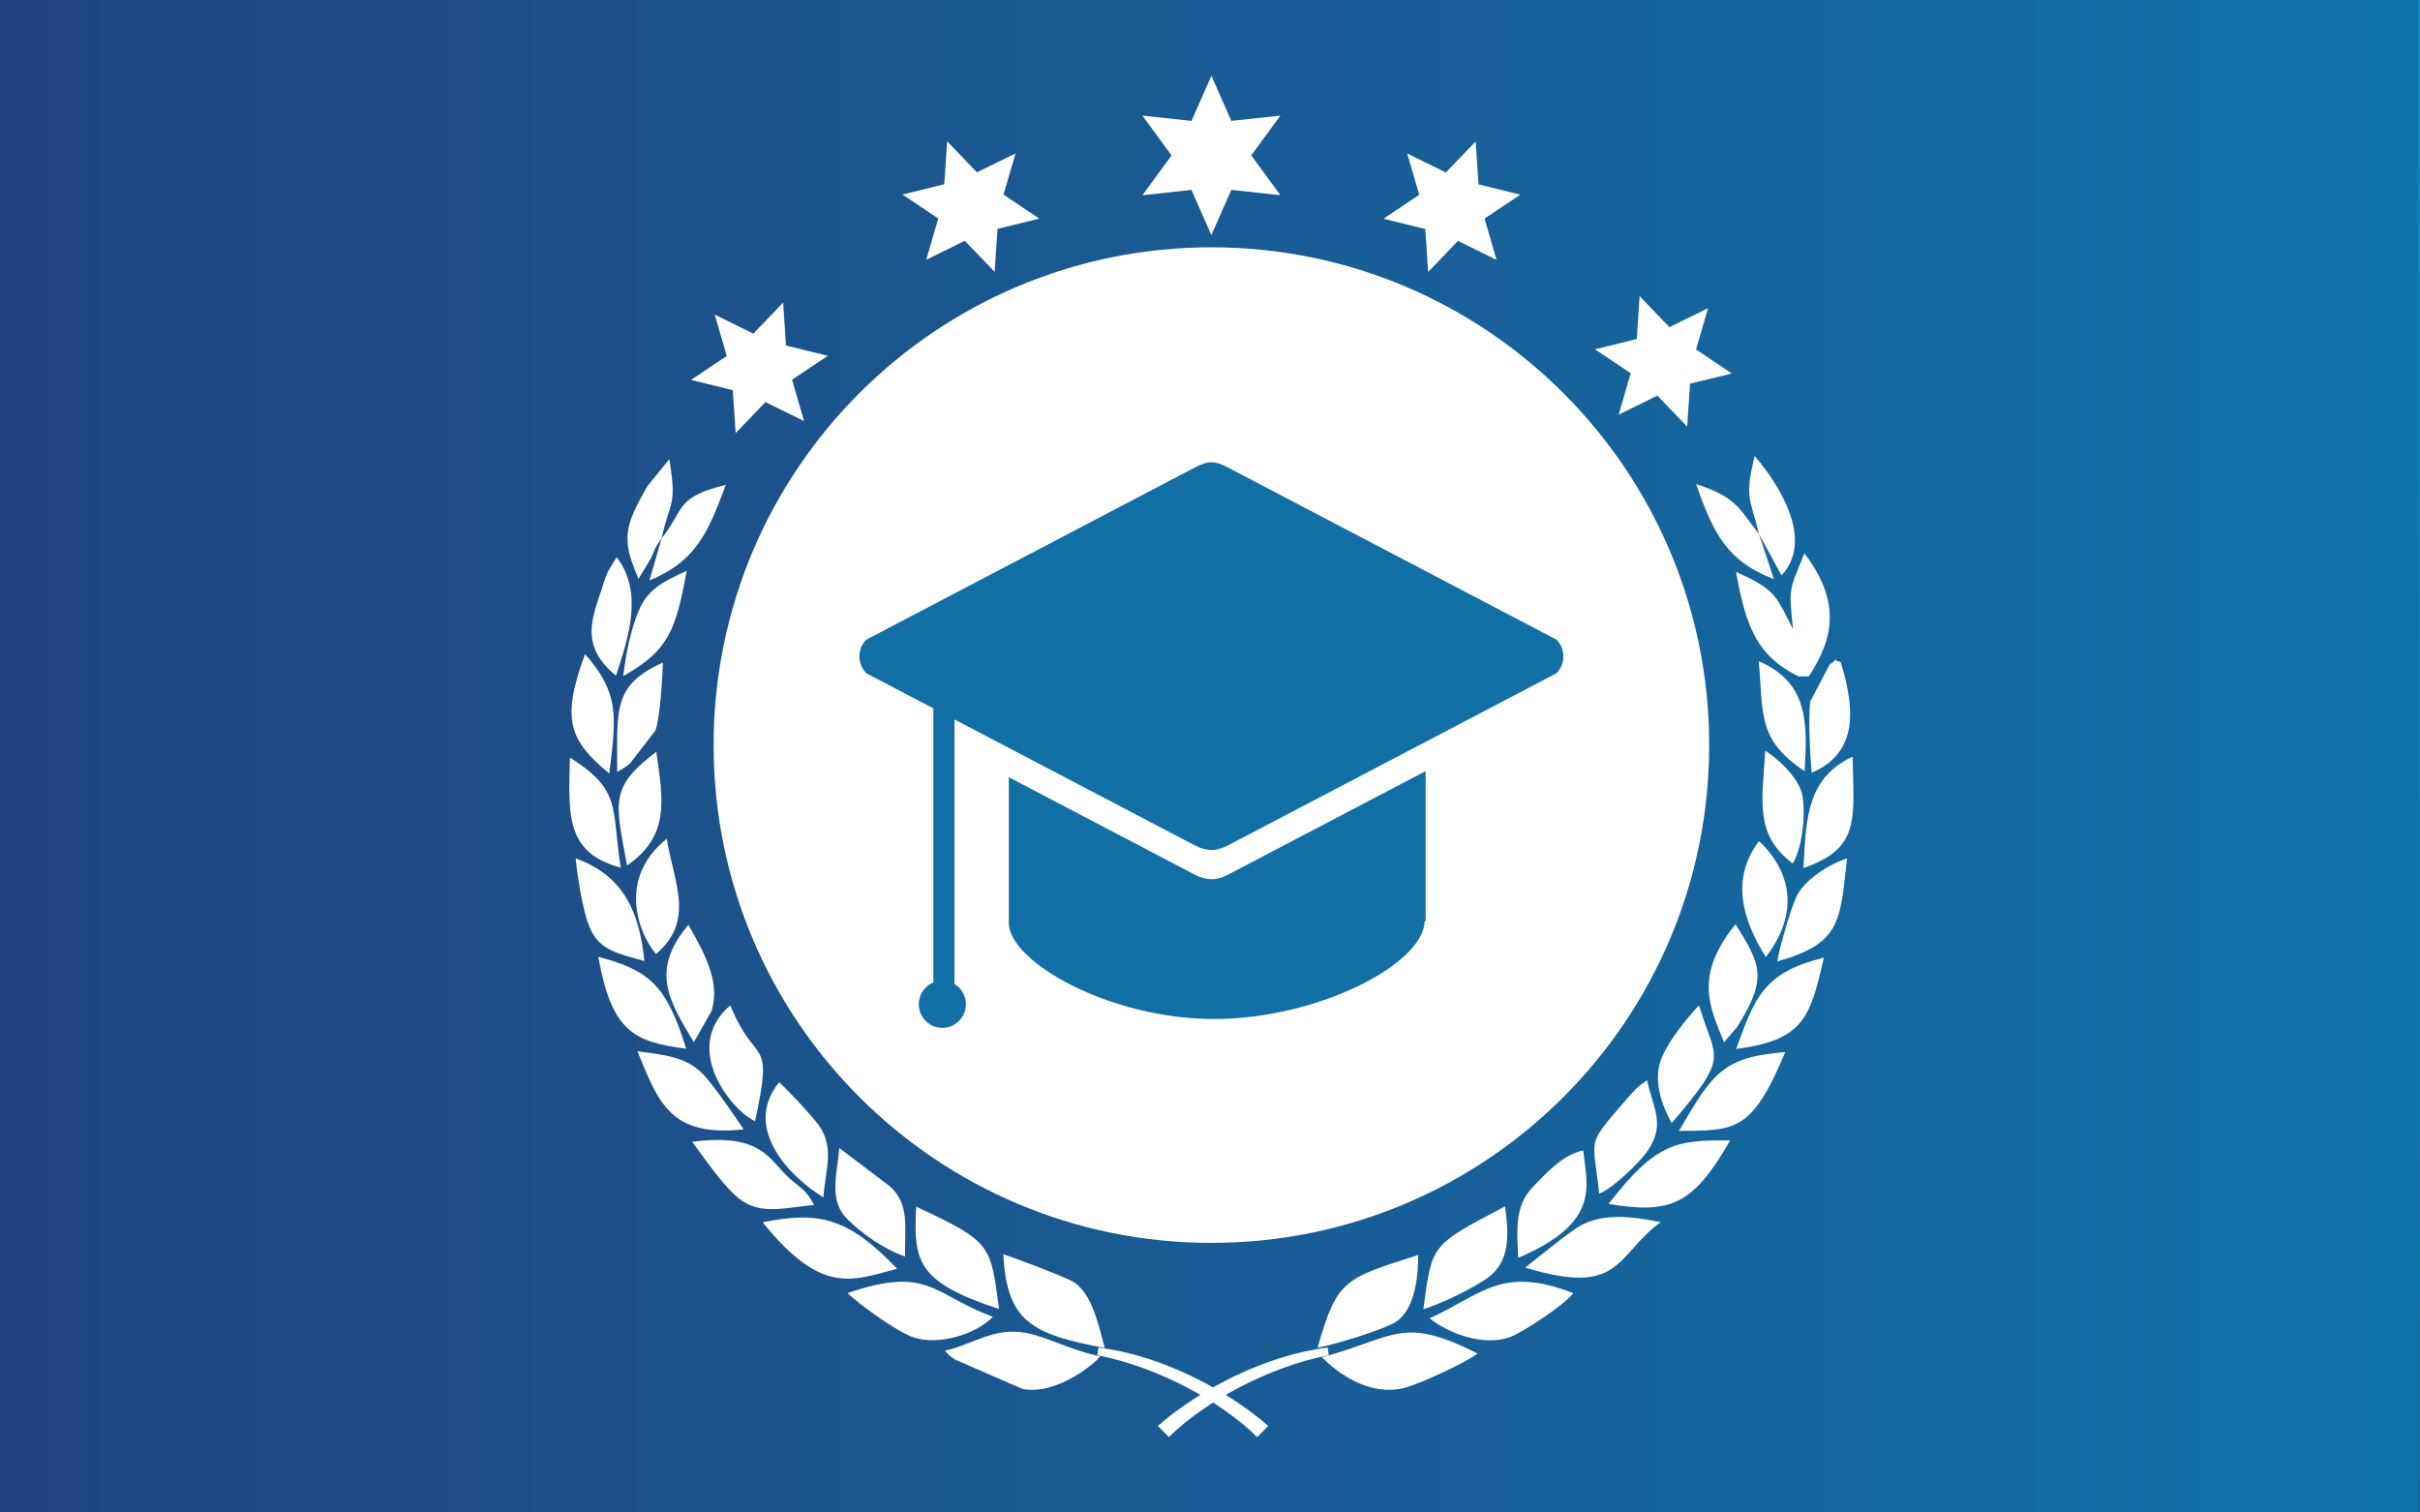<svg xmlns="http://www.w3.org/2000/svg" xmlns:xlink="http://www.w3.org/1999/xlink" width="800" zoomAndPan="magnify" viewBox="0 0 600 375" height="500" preserveAspectRatio="xMidYMid meet" version="1.0"><defs><linearGradient x1="75" gradientTransform="matrix(0.75, 0, 0, 0.75, 0, 0)" y1="575" x2="725" gradientUnits="userSpaceOnUse" y2="-75" id="36f838970b"><stop stop-opacity="1" stop-color="rgb(14.119%, 23.529%, 46.669%)" offset="0"/><stop stop-opacity="1" stop-color="rgb(14.078%, 23.643%, 46.776%)" offset="0.008"/><stop stop-opacity="1" stop-color="rgb(13.995%, 23.874%, 46.991%)" offset="0.016"/><stop stop-opacity="1" stop-color="rgb(13.913%, 24.103%, 47.205%)" offset="0.023"/><stop stop-opacity="1" stop-color="rgb(13.829%, 24.333%, 47.42%)" offset="0.031"/><stop stop-opacity="1" stop-color="rgb(13.747%, 24.562%, 47.633%)" offset="0.039"/><stop stop-opacity="1" stop-color="rgb(13.664%, 24.792%, 47.849%)" offset="0.047"/><stop stop-opacity="1" stop-color="rgb(13.582%, 25.023%, 48.062%)" offset="0.055"/><stop stop-opacity="1" stop-color="rgb(13.498%, 25.252%, 48.277%)" offset="0.062"/><stop stop-opacity="1" stop-color="rgb(13.416%, 25.482%, 48.492%)" offset="0.07"/><stop stop-opacity="1" stop-color="rgb(13.333%, 25.711%, 48.706%)" offset="0.078"/><stop stop-opacity="1" stop-color="rgb(13.251%, 25.941%, 48.921%)" offset="0.086"/><stop stop-opacity="1" stop-color="rgb(13.168%, 26.17%, 49.135%)" offset="0.094"/><stop stop-opacity="1" stop-color="rgb(13.084%, 26.401%, 49.35%)" offset="0.102"/><stop stop-opacity="1" stop-color="rgb(13.002%, 26.631%, 49.564%)" offset="0.109"/><stop stop-opacity="1" stop-color="rgb(12.92%, 26.86%, 49.779%)" offset="0.117"/><stop stop-opacity="1" stop-color="rgb(12.837%, 27.09%, 49.992%)" offset="0.125"/><stop stop-opacity="1" stop-color="rgb(12.753%, 27.319%, 50.208%)" offset="0.133"/><stop stop-opacity="1" stop-color="rgb(12.671%, 27.55%, 50.421%)" offset="0.141"/><stop stop-opacity="1" stop-color="rgb(12.589%, 27.78%, 50.636%)" offset="0.148"/><stop stop-opacity="1" stop-color="rgb(12.506%, 28.009%, 50.85%)" offset="0.156"/><stop stop-opacity="1" stop-color="rgb(12.424%, 28.239%, 51.065%)" offset="0.164"/><stop stop-opacity="1" stop-color="rgb(12.34%, 28.468%, 51.28%)" offset="0.172"/><stop stop-opacity="1" stop-color="rgb(12.257%, 28.699%, 51.494%)" offset="0.18"/><stop stop-opacity="1" stop-color="rgb(12.175%, 28.928%, 51.709%)" offset="0.188"/><stop stop-opacity="1" stop-color="rgb(12.093%, 29.158%, 51.923%)" offset="0.195"/><stop stop-opacity="1" stop-color="rgb(12.009%, 29.388%, 52.138%)" offset="0.203"/><stop stop-opacity="1" stop-color="rgb(11.926%, 29.617%, 52.351%)" offset="0.211"/><stop stop-opacity="1" stop-color="rgb(11.844%, 29.848%, 52.567%)" offset="0.219"/><stop stop-opacity="1" stop-color="rgb(11.761%, 30.077%, 52.78%)" offset="0.227"/><stop stop-opacity="1" stop-color="rgb(11.679%, 30.307%, 52.995%)" offset="0.234"/><stop stop-opacity="1" stop-color="rgb(11.595%, 30.536%, 53.209%)" offset="0.242"/><stop stop-opacity="1" stop-color="rgb(11.513%, 30.766%, 53.424%)" offset="0.25"/><stop stop-opacity="1" stop-color="rgb(11.43%, 30.997%, 53.639%)" offset="0.258"/><stop stop-opacity="1" stop-color="rgb(11.348%, 31.226%, 53.853%)" offset="0.266"/><stop stop-opacity="1" stop-color="rgb(11.264%, 31.456%, 54.068%)" offset="0.273"/><stop stop-opacity="1" stop-color="rgb(11.182%, 31.685%, 54.282%)" offset="0.281"/><stop stop-opacity="1" stop-color="rgb(11.099%, 31.915%, 54.497%)" offset="0.289"/><stop stop-opacity="1" stop-color="rgb(11.017%, 32.146%, 54.71%)" offset="0.297"/><stop stop-opacity="1" stop-color="rgb(10.934%, 32.375%, 54.926%)" offset="0.305"/><stop stop-opacity="1" stop-color="rgb(10.851%, 32.605%, 55.139%)" offset="0.312"/><stop stop-opacity="1" stop-color="rgb(10.768%, 32.834%, 55.354%)" offset="0.32"/><stop stop-opacity="1" stop-color="rgb(10.686%, 33.064%, 55.568%)" offset="0.328"/><stop stop-opacity="1" stop-color="rgb(10.603%, 33.293%, 55.783%)" offset="0.336"/><stop stop-opacity="1" stop-color="rgb(10.519%, 33.524%, 55.998%)" offset="0.344"/><stop stop-opacity="1" stop-color="rgb(10.437%, 33.754%, 56.212%)" offset="0.352"/><stop stop-opacity="1" stop-color="rgb(10.355%, 33.983%, 56.427%)" offset="0.359"/><stop stop-opacity="1" stop-color="rgb(10.272%, 34.213%, 56.641%)" offset="0.367"/><stop stop-opacity="1" stop-color="rgb(10.19%, 34.442%, 56.856%)" offset="0.375"/><stop stop-opacity="1" stop-color="rgb(10.106%, 34.673%, 57.069%)" offset="0.383"/><stop stop-opacity="1" stop-color="rgb(10.023%, 34.903%, 57.285%)" offset="0.385"/><stop stop-opacity="1" stop-color="rgb(9.982%, 35.017%, 57.391%)" offset="0.391"/><stop stop-opacity="1" stop-color="rgb(9.941%, 35.132%, 57.498%)" offset="0.398"/><stop stop-opacity="1" stop-color="rgb(9.859%, 35.362%, 57.713%)" offset="0.406"/><stop stop-opacity="1" stop-color="rgb(9.775%, 35.591%, 57.927%)" offset="0.414"/><stop stop-opacity="1" stop-color="rgb(9.692%, 35.822%, 58.142%)" offset="0.422"/><stop stop-opacity="1" stop-color="rgb(9.61%, 36.05%, 58.357%)" offset="0.43"/><stop stop-opacity="1" stop-color="rgb(9.528%, 36.281%, 58.571%)" offset="0.438"/><stop stop-opacity="1" stop-color="rgb(9.445%, 36.511%, 58.786%)" offset="0.445"/><stop stop-opacity="1" stop-color="rgb(9.361%, 36.74%, 59%)" offset="0.453"/><stop stop-opacity="1" stop-color="rgb(9.279%, 36.971%, 59.215%)" offset="0.461"/><stop stop-opacity="1" stop-color="rgb(9.196%, 37.199%, 59.428%)" offset="0.469"/><stop stop-opacity="1" stop-color="rgb(9.114%, 37.43%, 59.644%)" offset="0.477"/><stop stop-opacity="1" stop-color="rgb(9.03%, 37.659%, 59.857%)" offset="0.484"/><stop stop-opacity="1" stop-color="rgb(8.948%, 37.889%, 60.072%)" offset="0.492"/><stop stop-opacity="1" stop-color="rgb(8.865%, 38.12%, 60.286%)" offset="0.5"/><stop stop-opacity="1" stop-color="rgb(8.783%, 38.348%, 60.501%)" offset="0.508"/><stop stop-opacity="1" stop-color="rgb(8.701%, 38.579%, 60.716%)" offset="0.516"/><stop stop-opacity="1" stop-color="rgb(8.617%, 38.808%, 60.93%)" offset="0.523"/><stop stop-opacity="1" stop-color="rgb(8.534%, 39.038%, 61.145%)" offset="0.531"/><stop stop-opacity="1" stop-color="rgb(8.452%, 39.268%, 61.359%)" offset="0.539"/><stop stop-opacity="1" stop-color="rgb(8.369%, 39.497%, 61.574%)" offset="0.547"/><stop stop-opacity="1" stop-color="rgb(8.287%, 39.728%, 61.787%)" offset="0.555"/><stop stop-opacity="1" stop-color="rgb(8.203%, 39.957%, 62.003%)" offset="0.562"/><stop stop-opacity="1" stop-color="rgb(8.121%, 40.187%, 62.216%)" offset="0.57"/><stop stop-opacity="1" stop-color="rgb(8.038%, 40.416%, 62.431%)" offset="0.578"/><stop stop-opacity="1" stop-color="rgb(7.956%, 40.646%, 62.645%)" offset="0.586"/><stop stop-opacity="1" stop-color="rgb(7.872%, 40.877%, 62.86%)" offset="0.594"/><stop stop-opacity="1" stop-color="rgb(7.79%, 41.106%, 63.074%)" offset="0.602"/><stop stop-opacity="1" stop-color="rgb(7.707%, 41.336%, 63.289%)" offset="0.609"/><stop stop-opacity="1" stop-color="rgb(7.625%, 41.565%, 63.504%)" offset="0.615"/><stop stop-opacity="1" stop-color="rgb(7.584%, 41.681%, 63.611%)" offset="0.617"/><stop stop-opacity="1" stop-color="rgb(7.542%, 41.795%, 63.718%)" offset="0.625"/><stop stop-opacity="1" stop-color="rgb(7.458%, 42.024%, 63.933%)" offset="0.633"/><stop stop-opacity="1" stop-color="rgb(7.376%, 42.255%, 64.146%)" offset="0.641"/><stop stop-opacity="1" stop-color="rgb(7.294%, 42.485%, 64.362%)" offset="0.648"/><stop stop-opacity="1" stop-color="rgb(7.211%, 42.714%, 64.575%)" offset="0.656"/><stop stop-opacity="1" stop-color="rgb(7.127%, 42.944%, 64.79%)" offset="0.664"/><stop stop-opacity="1" stop-color="rgb(7.045%, 43.173%, 65.004%)" offset="0.672"/><stop stop-opacity="1" stop-color="rgb(6.963%, 43.404%, 65.219%)" offset="0.68"/><stop stop-opacity="1" stop-color="rgb(6.88%, 43.634%, 65.433%)" offset="0.688"/><stop stop-opacity="1" stop-color="rgb(6.798%, 43.863%, 65.648%)" offset="0.695"/><stop stop-opacity="1" stop-color="rgb(6.714%, 44.093%, 65.863%)" offset="0.703"/><stop stop-opacity="1" stop-color="rgb(6.631%, 44.322%, 66.077%)" offset="0.711"/><stop stop-opacity="1" stop-color="rgb(6.549%, 44.553%, 66.292%)" offset="0.719"/><stop stop-opacity="1" stop-color="rgb(6.467%, 44.781%, 66.505%)" offset="0.727"/><stop stop-opacity="1" stop-color="rgb(6.383%, 45.012%, 66.721%)" offset="0.734"/><stop stop-opacity="1" stop-color="rgb(6.3%, 45.242%, 66.934%)" offset="0.742"/><stop stop-opacity="1" stop-color="rgb(6.218%, 45.471%, 67.149%)" offset="0.75"/><stop stop-opacity="1" stop-color="rgb(6.136%, 45.702%, 67.363%)" offset="0.758"/><stop stop-opacity="1" stop-color="rgb(6.053%, 45.93%, 67.578%)" offset="0.766"/><stop stop-opacity="1" stop-color="rgb(5.969%, 46.161%, 67.792%)" offset="0.773"/><stop stop-opacity="1" stop-color="rgb(5.887%, 46.39%, 68.007%)" offset="0.781"/><stop stop-opacity="1" stop-color="rgb(5.804%, 46.62%, 68.222%)" offset="0.789"/><stop stop-opacity="1" stop-color="rgb(5.722%, 46.851%, 68.436%)" offset="0.797"/><stop stop-opacity="1" stop-color="rgb(5.638%, 47.079%, 68.651%)" offset="0.805"/><stop stop-opacity="1" stop-color="rgb(5.556%, 47.31%, 68.864%)" offset="0.812"/><stop stop-opacity="1" stop-color="rgb(5.473%, 47.539%, 69.08%)" offset="0.82"/><stop stop-opacity="1" stop-color="rgb(5.391%, 47.769%, 69.293%)" offset="0.828"/><stop stop-opacity="1" stop-color="rgb(5.309%, 48%, 69.508%)" offset="0.836"/><stop stop-opacity="1" stop-color="rgb(5.225%, 48.228%, 69.722%)" offset="0.844"/><stop stop-opacity="1" stop-color="rgb(5.142%, 48.459%, 69.937%)" offset="0.852"/><stop stop-opacity="1" stop-color="rgb(5.06%, 48.688%, 70.151%)" offset="0.859"/><stop stop-opacity="1" stop-color="rgb(4.977%, 48.918%, 70.366%)" offset="0.867"/><stop stop-opacity="1" stop-color="rgb(4.893%, 49.147%, 70.581%)" offset="0.875"/><stop stop-opacity="1" stop-color="rgb(4.811%, 49.377%, 70.795%)" offset="0.883"/><stop stop-opacity="1" stop-color="rgb(4.729%, 49.608%, 71.01%)" offset="0.891"/><stop stop-opacity="1" stop-color="rgb(4.646%, 49.837%, 71.223%)" offset="0.898"/><stop stop-opacity="1" stop-color="rgb(4.564%, 50.067%, 71.439%)" offset="0.906"/><stop stop-opacity="1" stop-color="rgb(4.48%, 50.296%, 71.652%)" offset="0.914"/><stop stop-opacity="1" stop-color="rgb(4.398%, 50.526%, 71.867%)" offset="0.922"/><stop stop-opacity="1" stop-color="rgb(4.315%, 50.755%, 72.081%)" offset="0.93"/><stop stop-opacity="1" stop-color="rgb(4.233%, 50.986%, 72.296%)" offset="0.938"/><stop stop-opacity="1" stop-color="rgb(4.149%, 51.216%, 72.51%)" offset="0.945"/><stop stop-opacity="1" stop-color="rgb(4.066%, 51.445%, 72.725%)" offset="0.953"/><stop stop-opacity="1" stop-color="rgb(3.984%, 51.675%, 72.94%)" offset="0.961"/><stop stop-opacity="1" stop-color="rgb(3.902%, 51.904%, 73.154%)" offset="0.969"/><stop stop-opacity="1" stop-color="rgb(3.819%, 52.135%, 73.369%)" offset="0.977"/><stop stop-opacity="1" stop-color="rgb(3.735%, 52.365%, 73.582%)" offset="0.984"/><stop stop-opacity="1" stop-color="rgb(3.653%, 52.594%, 73.798%)" offset="0.992"/><stop stop-opacity="1" stop-color="rgb(3.571%, 52.824%, 74.011%)" offset="1"/></linearGradient><clipPath id="4d7ea47f21"><path d="M 0 0 L 599.332 0 L 599.332 375 L 0 375 Z M 0 0 " clip-rule="nonzero"/></clipPath><linearGradient x1="0.005" gradientTransform="matrix(1.674, 0, 0, 1.674, -0.008, -26.786)" y1="128" x2="358.005" gradientUnits="userSpaceOnUse" y2="128" id="d9039c22d6"><stop stop-opacity="1" stop-color="rgb(12.939%, 27.06%, 49.8%)" offset="0"/><stop stop-opacity="1" stop-color="rgb(12.888%, 27.197%, 49.931%)" offset="0.016"/><stop stop-opacity="1" stop-color="rgb(12.782%, 27.472%, 50.194%)" offset="0.031"/><stop stop-opacity="1" stop-color="rgb(12.679%, 27.748%, 50.458%)" offset="0.047"/><stop stop-opacity="1" stop-color="rgb(12.575%, 28.023%, 50.72%)" offset="0.062"/><stop stop-opacity="1" stop-color="rgb(12.471%, 28.299%, 50.984%)" offset="0.078"/><stop stop-opacity="1" stop-color="rgb(12.366%, 28.574%, 51.247%)" offset="0.094"/><stop stop-opacity="1" stop-color="rgb(12.262%, 28.85%, 51.511%)" offset="0.109"/><stop stop-opacity="1" stop-color="rgb(12.158%, 29.124%, 51.773%)" offset="0.125"/><stop stop-opacity="1" stop-color="rgb(12.054%, 29.401%, 52.037%)" offset="0.141"/><stop stop-opacity="1" stop-color="rgb(11.951%, 29.677%, 52.301%)" offset="0.156"/><stop stop-opacity="1" stop-color="rgb(11.845%, 29.951%, 52.563%)" offset="0.172"/><stop stop-opacity="1" stop-color="rgb(11.742%, 30.228%, 52.827%)" offset="0.188"/><stop stop-opacity="1" stop-color="rgb(11.638%, 30.502%, 53.09%)" offset="0.203"/><stop stop-opacity="1" stop-color="rgb(11.534%, 30.779%, 53.354%)" offset="0.219"/><stop stop-opacity="1" stop-color="rgb(11.429%, 31.053%, 53.616%)" offset="0.234"/><stop stop-opacity="1" stop-color="rgb(11.325%, 31.329%, 53.88%)" offset="0.25"/><stop stop-opacity="1" stop-color="rgb(11.221%, 31.604%, 54.143%)" offset="0.266"/><stop stop-opacity="1" stop-color="rgb(11.118%, 31.88%, 54.407%)" offset="0.281"/><stop stop-opacity="1" stop-color="rgb(11.014%, 32.155%, 54.671%)" offset="0.297"/><stop stop-opacity="1" stop-color="rgb(10.909%, 32.431%, 54.933%)" offset="0.312"/><stop stop-opacity="1" stop-color="rgb(10.805%, 32.706%, 55.197%)" offset="0.328"/><stop stop-opacity="1" stop-color="rgb(10.701%, 32.982%, 55.46%)" offset="0.344"/><stop stop-opacity="1" stop-color="rgb(10.597%, 33.257%, 55.724%)" offset="0.359"/><stop stop-opacity="1" stop-color="rgb(10.492%, 33.533%, 55.986%)" offset="0.375"/><stop stop-opacity="1" stop-color="rgb(10.388%, 33.809%, 56.25%)" offset="0.391"/><stop stop-opacity="1" stop-color="rgb(10.284%, 34.084%, 56.512%)" offset="0.406"/><stop stop-opacity="1" stop-color="rgb(10.181%, 34.36%, 56.776%)" offset="0.422"/><stop stop-opacity="1" stop-color="rgb(10.077%, 34.634%, 57.04%)" offset="0.438"/><stop stop-opacity="1" stop-color="rgb(9.972%, 34.911%, 57.303%)" offset="0.453"/><stop stop-opacity="1" stop-color="rgb(9.868%, 35.185%, 57.567%)" offset="0.469"/><stop stop-opacity="1" stop-color="rgb(9.764%, 35.461%, 57.829%)" offset="0.484"/><stop stop-opacity="1" stop-color="rgb(9.66%, 35.736%, 58.093%)" offset="0.5"/><stop stop-opacity="1" stop-color="rgb(9.555%, 36.012%, 58.356%)" offset="0.516"/><stop stop-opacity="1" stop-color="rgb(9.451%, 36.287%, 58.62%)" offset="0.531"/><stop stop-opacity="1" stop-color="rgb(9.348%, 36.563%, 58.882%)" offset="0.547"/><stop stop-opacity="1" stop-color="rgb(9.244%, 36.838%, 59.146%)" offset="0.562"/><stop stop-opacity="1" stop-color="rgb(9.138%, 37.114%, 59.41%)" offset="0.578"/><stop stop-opacity="1" stop-color="rgb(9.035%, 37.389%, 59.673%)" offset="0.594"/><stop stop-opacity="1" stop-color="rgb(8.931%, 37.665%, 59.937%)" offset="0.609"/><stop stop-opacity="1" stop-color="rgb(8.827%, 37.941%, 60.199%)" offset="0.625"/><stop stop-opacity="1" stop-color="rgb(8.723%, 38.216%, 60.463%)" offset="0.641"/><stop stop-opacity="1" stop-color="rgb(8.618%, 38.492%, 60.725%)" offset="0.656"/><stop stop-opacity="1" stop-color="rgb(8.514%, 38.766%, 60.989%)" offset="0.672"/><stop stop-opacity="1" stop-color="rgb(8.411%, 39.043%, 61.252%)" offset="0.688"/><stop stop-opacity="1" stop-color="rgb(8.307%, 39.317%, 61.516%)" offset="0.703"/><stop stop-opacity="1" stop-color="rgb(8.202%, 39.594%, 61.78%)" offset="0.719"/><stop stop-opacity="1" stop-color="rgb(8.098%, 39.868%, 62.042%)" offset="0.734"/><stop stop-opacity="1" stop-color="rgb(7.994%, 40.144%, 62.306%)" offset="0.75"/><stop stop-opacity="1" stop-color="rgb(7.89%, 40.419%, 62.569%)" offset="0.766"/><stop stop-opacity="1" stop-color="rgb(7.787%, 40.695%, 62.833%)" offset="0.781"/><stop stop-opacity="1" stop-color="rgb(7.681%, 40.97%, 63.095%)" offset="0.797"/><stop stop-opacity="1" stop-color="rgb(7.578%, 41.246%, 63.359%)" offset="0.812"/><stop stop-opacity="1" stop-color="rgb(7.474%, 41.521%, 63.622%)" offset="0.828"/><stop stop-opacity="1" stop-color="rgb(7.37%, 41.797%, 63.885%)" offset="0.844"/><stop stop-opacity="1" stop-color="rgb(7.265%, 42.073%, 64.149%)" offset="0.859"/><stop stop-opacity="1" stop-color="rgb(7.161%, 42.348%, 64.412%)" offset="0.875"/><stop stop-opacity="1" stop-color="rgb(7.057%, 42.624%, 64.676%)" offset="0.891"/><stop stop-opacity="1" stop-color="rgb(6.953%, 42.899%, 64.938%)" offset="0.906"/><stop stop-opacity="1" stop-color="rgb(6.85%, 43.175%, 65.202%)" offset="0.922"/><stop stop-opacity="1" stop-color="rgb(6.744%, 43.449%, 65.465%)" offset="0.938"/><stop stop-opacity="1" stop-color="rgb(6.641%, 43.726%, 65.729%)" offset="0.953"/><stop stop-opacity="1" stop-color="rgb(6.537%, 44%, 65.991%)" offset="0.969"/><stop stop-opacity="1" stop-color="rgb(6.433%, 44.276%, 66.255%)" offset="0.984"/><stop stop-opacity="1" stop-color="rgb(6.328%, 44.551%, 66.519%)" offset="1"/></linearGradient><clipPath id="d4668bc9b1"><rect x="0" width="600" y="0" height="375"/></clipPath><clipPath id="95c94a988a"><path d="M 272 334 L 315 334 L 315 356.25 L 272 356.25 Z M 272 334 " clip-rule="nonzero"/></clipPath><clipPath id="b2d7618fe4"><path d="M 287 334 L 330 334 L 330 356.25 L 287 356.25 Z M 287 334 " clip-rule="nonzero"/></clipPath><clipPath id="4f6a95eb39"><path d="M 283 18.75 L 318 18.75 L 318 59 L 283 59 Z M 283 18.75 " clip-rule="nonzero"/></clipPath></defs><rect x="-60" width="720" fill="#ffffff" y="-37.5" height="450" fill-opacity="1"/><rect x="-60" fill="url(#36f838970b)" width="720" y="-37.5" height="450"/><g transform="matrix(1, 0, 0, 1, 0, 0)"><g clip-path="url(#d4668bc9b1)"><g clip-path="url(#4d7ea47f21)"><path fill="url(#d9039c22d6)" d="M 0 0 L 0 375 L 599.332 375 L 599.332 0 Z M 0 0 " fill-rule="nonzero"/></g></g></g><path fill="#ffffff" d="M 253.598 344.406 C 262.719 345.934 272.059 337.211 272.102 337.055 C 272.238 336.598 272.637 336.562 272.871 336.293 C 266.137 335.047 259.188 331.266 254 330.402 C 246.285 329.121 241.113 333.355 234.277 334.902 C 235.883 336.578 234.633 335.52 236.766 337.078 L 253.598 344.406 " fill-opacity="1" fill-rule="evenodd"/><path fill="#ffffff" d="M 265.902 317.703 C 263.652 316.43 251.141 311.703 248.766 310.988 C 249.566 327.75 256.012 330.879 273.898 334.203 C 272.23 327.926 270.602 320.371 265.902 317.703 " fill-opacity="1" fill-rule="evenodd"/><path fill="#ffffff" d="M 210.117 320.605 C 213.016 323.367 222.223 330.16 226.582 331.609 C 232.785 333.676 242.008 330.773 246.172 326.492 C 231.211 320.926 230.25 313.742 210.117 320.605 " fill-opacity="1" fill-rule="evenodd"/><path fill="#ffffff" d="M 189.094 303.051 C 203.809 321.293 211.258 317.469 222.426 314.578 C 210.207 301.699 202.719 300.285 189.094 303.051 " fill-opacity="1" fill-rule="evenodd"/><path fill="#ffffff" d="M 227.152 299.176 C 226.484 312.672 227.203 317.832 247.703 324.551 C 245.527 308.707 246.141 308.012 227.152 299.176 " fill-opacity="1" fill-rule="evenodd"/><path fill="#ffffff" d="M 171.621 283.094 C 174.547 287.023 178.266 292.551 182.078 296.184 C 187.766 301.602 193.625 299.516 201.879 298.75 C 199.625 294.941 199.555 295.418 196.047 292.418 C 190.625 287.777 189.332 280.793 171.621 283.094 " fill-opacity="1" fill-rule="evenodd"/><path fill="#ffffff" d="M 208.098 284.645 C 207.582 290.949 205.379 297.543 209.977 302.152 C 213.715 305.898 218.938 309.594 224.402 311.551 C 224.234 304.41 225.672 298.555 220.543 294.059 L 208.098 284.645 " fill-opacity="1" fill-rule="evenodd"/><path fill="#ffffff" d="M 158.035 260.648 C 163.254 273.242 166.055 282.004 184.383 280.008 C 182.207 276.812 177.844 270.324 174.91 267.004 C 170.691 262.23 165.996 261.703 158.035 260.648 " fill-opacity="1" fill-rule="evenodd"/><path fill="#ffffff" d="M 193.172 268.352 C 183.676 280.039 196.641 292.367 204.145 296.867 C 204.648 289.852 206.988 284.695 203.012 279.004 C 201.641 277.043 195.531 270.402 193.172 268.352 " fill-opacity="1" fill-rule="evenodd"/><path fill="#ffffff" d="M 170.141 260.027 C 165.312 244.668 161.445 240.664 148.34 237.238 C 151.656 255.789 157.156 258.32 170.141 260.027 " fill-opacity="1" fill-rule="evenodd"/><path fill="#ffffff" d="M 181.074 249.27 C 168.883 259.551 181.211 275.32 187.215 277.965 C 191.914 256.117 187.473 265.016 181.074 249.27 " fill-opacity="1" fill-rule="evenodd"/><path fill="#ffffff" d="M 146.605 230.809 C 149.066 235.668 153.336 236.465 159.773 238.281 C 158.559 226.863 155.168 217.309 142.719 212.816 C 143.234 217.719 144.578 226.809 146.605 230.809 " fill-opacity="1" fill-rule="evenodd"/><path fill="#ffffff" d="M 170.684 229.297 C 161.156 240.586 165.785 248.055 172.027 258.398 L 176.379 250.75 C 178.77 243.391 174.438 235.977 170.684 229.297 " fill-opacity="1" fill-rule="evenodd"/><path fill="#ffffff" d="M 141.305 187.82 C 140.918 202.191 140.227 211.426 153.906 215.133 C 151.543 199.875 154.152 196.012 141.305 187.82 " fill-opacity="1" fill-rule="evenodd"/><path fill="#ffffff" d="M 165.301 207.973 C 153.305 217.566 157.984 230.941 162.629 236.555 C 172.328 228.285 167.195 219.227 165.301 207.973 " fill-opacity="1" fill-rule="evenodd"/><path fill="#ffffff" d="M 145.051 162.16 C 138.949 178.699 141.344 183.641 151.051 191.805 C 152.891 177.352 153.48 171.77 145.051 162.16 " fill-opacity="1" fill-rule="evenodd"/><path fill="#ffffff" d="M 155.473 214.586 C 166.238 207.105 164.375 198.211 162.723 186.41 C 151.047 195.188 152.547 198.871 155.473 214.586 " fill-opacity="1" fill-rule="evenodd"/><path fill="#ffffff" d="M 152.719 167.523 C 156.035 157.508 159.426 146.758 152.91 138.156 L 150.832 141.512 C 150.691 141.797 150.566 142.125 150.441 142.422 C 149.934 143.602 149.531 145.008 149.145 146.156 C 146.531 153.902 144.035 160.355 152.719 167.523 " fill-opacity="1" fill-rule="evenodd"/><path fill="#ffffff" d="M 154.746 190.363 C 154.953 190.215 155.328 189.973 155.547 189.801 C 155.762 189.633 156.07 189.371 156.285 189.188 L 162.492 181.129 C 163.656 178.027 164.238 168.078 164.367 164.266 C 151.914 169.891 153.031 175.801 153.02 191.379 L 154.746 190.363 " fill-opacity="1" fill-rule="evenodd"/><path fill="#ffffff" d="M 154.508 167.625 C 165.883 161.234 167.531 156.223 170.273 141.504 C 164.918 143.992 160.891 145.84 158.605 150.883 C 156.254 156.07 155.168 162.551 154.508 167.625 " fill-opacity="1" fill-rule="evenodd"/><path fill="#ffffff" d="M 164.02 133.535 C 166.074 124.074 167.918 125.691 165.945 113.848 L 160.445 120.621 C 159.168 122.949 157.965 125.031 156.977 127.336 C 154.184 133.855 156.066 137.992 158.301 143.531 L 161.375 138.469 C 162.551 135.801 162.473 135.598 164.02 133.535 " fill-opacity="1" fill-rule="evenodd"/><path fill="#ffffff" d="M 164.02 133.535 L 161.02 143.91 C 172.48 139.195 175.496 132.211 179.965 120.191 C 167.438 123.336 169.91 125.949 164.02 133.535 " fill-opacity="1" fill-rule="evenodd"/><g clip-path="url(#95c94a988a)"><path fill="#ffffff" d="M 272.328 334.121 C 287.52 335.91 303.914 344.379 314.453 353.535 C 313.535 354.457 312.613 355.375 311.695 356.297 C 302.648 347.375 286.934 338.91 272.074 335.996 C 272.16 335.371 272.242 334.746 272.328 334.121 " fill-opacity="1" fill-rule="evenodd"/></g><path fill="#ffffff" d="M 430.414 141.797 C 432.848 155.113 435.395 162.5 445.926 167.715 L 448.469 167.691 C 454.801 158.156 456.348 148.945 447.359 137.18 C 443.727 146.473 443.391 145.113 444.566 156.016 L 443.145 153.234 C 440.254 147.457 439.141 145.66 430.414 141.797 " fill-opacity="1" fill-rule="evenodd"/><path fill="#ffffff" d="M 326.672 334.16 C 331.152 333.297 342.688 329.77 345.816 327.902 C 350.453 325.133 351.609 317.742 351.625 311.145 C 333.48 317.027 331.523 316.996 326.672 334.16 " fill-opacity="1" fill-rule="evenodd"/><path fill="#ffffff" d="M 354.457 326.848 C 358.742 330.367 367.832 334.105 374.707 331.383 C 377.398 330.312 387.629 323.832 390.055 320.625 C 372.23 313.633 367.277 321.078 354.457 326.848 " fill-opacity="1" fill-rule="evenodd"/><path fill="#ffffff" d="M 352.887 324.578 C 357.172 323.391 366.133 318.941 369.121 316.617 C 374.266 312.621 374.172 306.539 373.156 299.102 C 354.348 308.996 355.145 308.527 352.887 324.578 " fill-opacity="1" fill-rule="evenodd"/><path fill="#ffffff" d="M 398.809 298.492 C 413.992 301 419.656 299 428.961 282.754 C 415.23 282.598 410.434 283.57 398.809 298.492 " fill-opacity="1" fill-rule="evenodd"/><path fill="#ffffff" d="M 376.422 311.859 C 396.832 303.129 393.52 294.316 392.539 285.223 C 387.598 286.289 383.766 290.398 379.957 294.387 C 375.539 299.008 376.078 304.895 376.422 311.859 " fill-opacity="1" fill-rule="evenodd"/><path fill="#ffffff" d="M 416.266 280.41 C 430.094 280.203 434.238 280.961 442.625 260.844 C 427.289 262.113 424.746 265.801 416.266 280.41 " fill-opacity="1" fill-rule="evenodd"/><path fill="#ffffff" d="M 396.492 295.945 C 399.863 294.66 406.52 288.234 408.543 285.273 C 412.945 278.828 409.91 274.789 408.363 267.836 C 406.059 269.379 405.375 270.094 402.879 272.984 C 393.055 284.379 395.027 281.707 396.492 295.945 " fill-opacity="1" fill-rule="evenodd"/><path fill="#ffffff" d="M 430.457 260.066 C 447.5 257.902 448.801 251.914 452.23 237.414 C 437.367 241.137 435.18 247.012 430.457 260.066 " fill-opacity="1" fill-rule="evenodd"/><path fill="#ffffff" d="M 414.465 278.461 C 429.047 261.379 425.395 263.078 421.242 249.277 C 420.543 249.922 413.941 257.148 411.848 262.613 C 409.871 267.773 411.926 273.941 414.465 278.461 " fill-opacity="1" fill-rule="evenodd"/><path fill="#ffffff" d="M 440.652 238.348 C 456.578 233.969 456.215 228.199 457.945 212.816 C 453.09 214.426 447.23 218.34 445.355 222.383 C 443.906 225.52 441.07 235.418 440.652 238.348 " fill-opacity="1" fill-rule="evenodd"/><path fill="#ffffff" d="M 430.672 254.664 C 438.254 242.605 436.648 239.152 430.277 229.164 C 420.012 241.949 423.828 249.547 427.445 258.391 L 430.672 254.664 " fill-opacity="1" fill-rule="evenodd"/><path fill="#ffffff" d="M 447.152 215.211 C 461.133 210.367 459.688 203.426 459.305 187.605 C 448.332 192.84 447.758 201.977 447.152 215.211 " fill-opacity="1" fill-rule="evenodd"/><path fill="#ffffff" d="M 437.797 237.289 C 445.352 227.574 445.125 217.102 436.137 208.527 C 428.973 217.957 432.059 228.074 437.797 237.289 " fill-opacity="1" fill-rule="evenodd"/><path fill="#ffffff" d="M 449.168 191.582 C 459.965 187 460.398 177.141 456.367 164.137 C 453.316 163.457 456.934 162.48 453.602 164.82 L 448.809 173.949 C 448.324 178.016 448.758 187.328 449.168 191.582 " fill-opacity="1" fill-rule="evenodd"/><path fill="#ffffff" d="M 444.469 214.086 C 446.719 210.52 447.75 202.477 446.891 197.371 C 446.102 192.68 440.41 187.824 437.668 186.152 C 436.895 198.77 435.008 206.934 444.469 214.086 " fill-opacity="1" fill-rule="evenodd"/><path fill="#ffffff" d="M 436.055 163.945 C 437.215 176.984 435.652 183.391 447.438 191.199 C 448.02 180.062 448.754 169.34 436.055 163.945 " fill-opacity="1" fill-rule="evenodd"/><path fill="#ffffff" d="M 436.133 132.441 L 441.695 142.66 C 449.91 133.863 441.051 120.051 435.043 113.074 C 432.492 123.57 433.895 123.297 436.133 132.441 " fill-opacity="1" fill-rule="evenodd"/><path fill="#ffffff" d="M 436.133 132.441 C 430.918 125.746 430.543 123.344 420.531 120.027 C 424.832 132.438 428.391 139.262 439.801 143.574 L 436.133 132.441 " fill-opacity="1" fill-rule="evenodd"/><path fill="#ffffff" d="M 327.738 336.512 C 331.547 340.324 339.137 346.066 347.738 344.227 C 351.371 343.449 363.816 337.699 366.312 335.562 C 347.379 326.059 346.023 331.637 327.738 336.512 " fill-opacity="1" fill-rule="evenodd"/><path fill="#ffffff" d="M 378.156 314.281 C 402.168 321.566 400.398 311.359 411.711 303.02 C 403.219 301.25 396.016 300.824 390.367 304.805 C 386.344 307.648 381.836 311.363 378.156 314.281 " fill-opacity="1" fill-rule="evenodd"/><g clip-path="url(#b2d7618fe4)"><path fill="#ffffff" d="M 329.184 334.121 C 313.992 335.91 297.594 344.379 287.059 353.535 C 287.977 354.457 288.898 355.375 289.816 356.297 C 298.863 347.375 314.578 338.91 329.438 335.996 C 329.352 335.371 329.266 334.746 329.184 334.121 " fill-opacity="1" fill-rule="evenodd"/></g><path fill="#ffffff" d="M 423.766 184.734 C 423.766 252.898 368.508 308.156 300.344 308.156 C 232.184 308.156 176.93 252.898 176.93 184.734 C 176.93 116.57 232.184 61.316 300.344 61.316 C 368.508 61.316 423.762 116.574 423.766 184.734 " fill-opacity="1" fill-rule="evenodd"/><path fill="#126fa6" d="M 250.125 192.703 L 250.125 228.863 C 250.125 238.414 275.008 252.645 300.961 252.645 C 326.918 252.645 353.023 238.926 353.203 228.414 L 353.461 228.414 L 353.461 191.188 L 304.52 216.832 C 301.668 218.352 299.207 218.395 296.172 216.832 L 250.125 192.703 " fill-opacity="1" fill-rule="evenodd"/><path fill="#126fa6" d="M 304.52 209.57 C 301.668 211.09 299.207 211.133 296.172 209.57 L 214.805 166.93 C 212.5 164.625 212.5 160.891 214.801 158.586 L 296.172 115.945 C 299.398 114.191 301.289 114.195 304.52 115.945 L 385.891 158.586 C 388.191 160.887 388.188 164.625 385.887 166.93 L 304.52 209.57 " fill-opacity="1" fill-rule="evenodd"/><path fill="#126fa6" d="M 236.66 250.199 L 231.406 250.199 L 231.406 169.633 L 236.66 169.633 L 236.66 250.199 " fill-opacity="1" fill-rule="evenodd"/><path fill="#126fa6" d="M 239.484 248.996 C 239.484 252.223 236.867 254.844 233.641 254.844 C 230.41 254.844 227.797 252.223 227.797 248.996 C 227.797 245.77 230.41 243.152 233.641 243.152 C 236.867 243.152 239.484 245.77 239.484 248.996 " fill-opacity="1" fill-rule="evenodd"/><path fill="#ffffff" d="M 177.207 78.004 L 180.184 88.258 L 171.324 94.195 L 181.684 96.738 L 182.391 107.387 L 189.773 99.691 L 199.352 104.402 L 196.375 94.148 L 205.238 88.215 L 194.875 85.664 L 194.168 75.023 L 186.781 82.719 L 177.207 78.004 " fill-opacity="1" fill-rule="evenodd"/><path fill="#ffffff" d="M 234.828 35.027 L 234.121 45.68 L 223.758 48.23 L 232.621 54.16 L 229.648 64.406 L 239.211 59.703 L 246.605 67.402 L 247.316 56.75 L 257.676 54.199 L 248.809 48.266 L 251.789 38.031 L 242.211 42.73 L 234.828 35.027 " fill-opacity="1" fill-rule="evenodd"/><g clip-path="url(#4f6a95eb39)"><path fill="#ffffff" d="M 300.352 18.781 L 295.41 29.98 L 283.238 28.66 L 290.469 38.535 L 283.246 48.402 L 295.398 47.082 L 300.344 58.285 L 305.289 47.082 L 317.453 48.395 L 310.227 38.527 L 317.453 28.66 L 305.289 29.973 L 300.352 18.781 " fill-opacity="1" fill-rule="evenodd"/></g><path fill="#ffffff" d="M 365.871 35.062 L 358.48 42.766 L 348.902 38.055 L 351.883 48.301 L 343.016 54.23 L 353.367 56.773 L 354.082 67.438 L 361.473 59.727 L 371.043 64.434 L 368.07 54.188 L 376.934 48.266 L 366.57 45.707 L 365.871 35.062 " fill-opacity="1" fill-rule="evenodd"/><path fill="#ffffff" d="M 423.492 76.398 L 413.91 81.117 L 406.508 73.406 L 405.812 84.055 L 395.453 86.605 L 404.305 92.531 L 401.336 102.801 L 410.914 98.078 L 418.305 105.777 L 419.02 95.129 L 429.371 92.594 L 420.504 86.645 L 423.492 76.398 " fill-opacity="1" fill-rule="evenodd"/></svg>